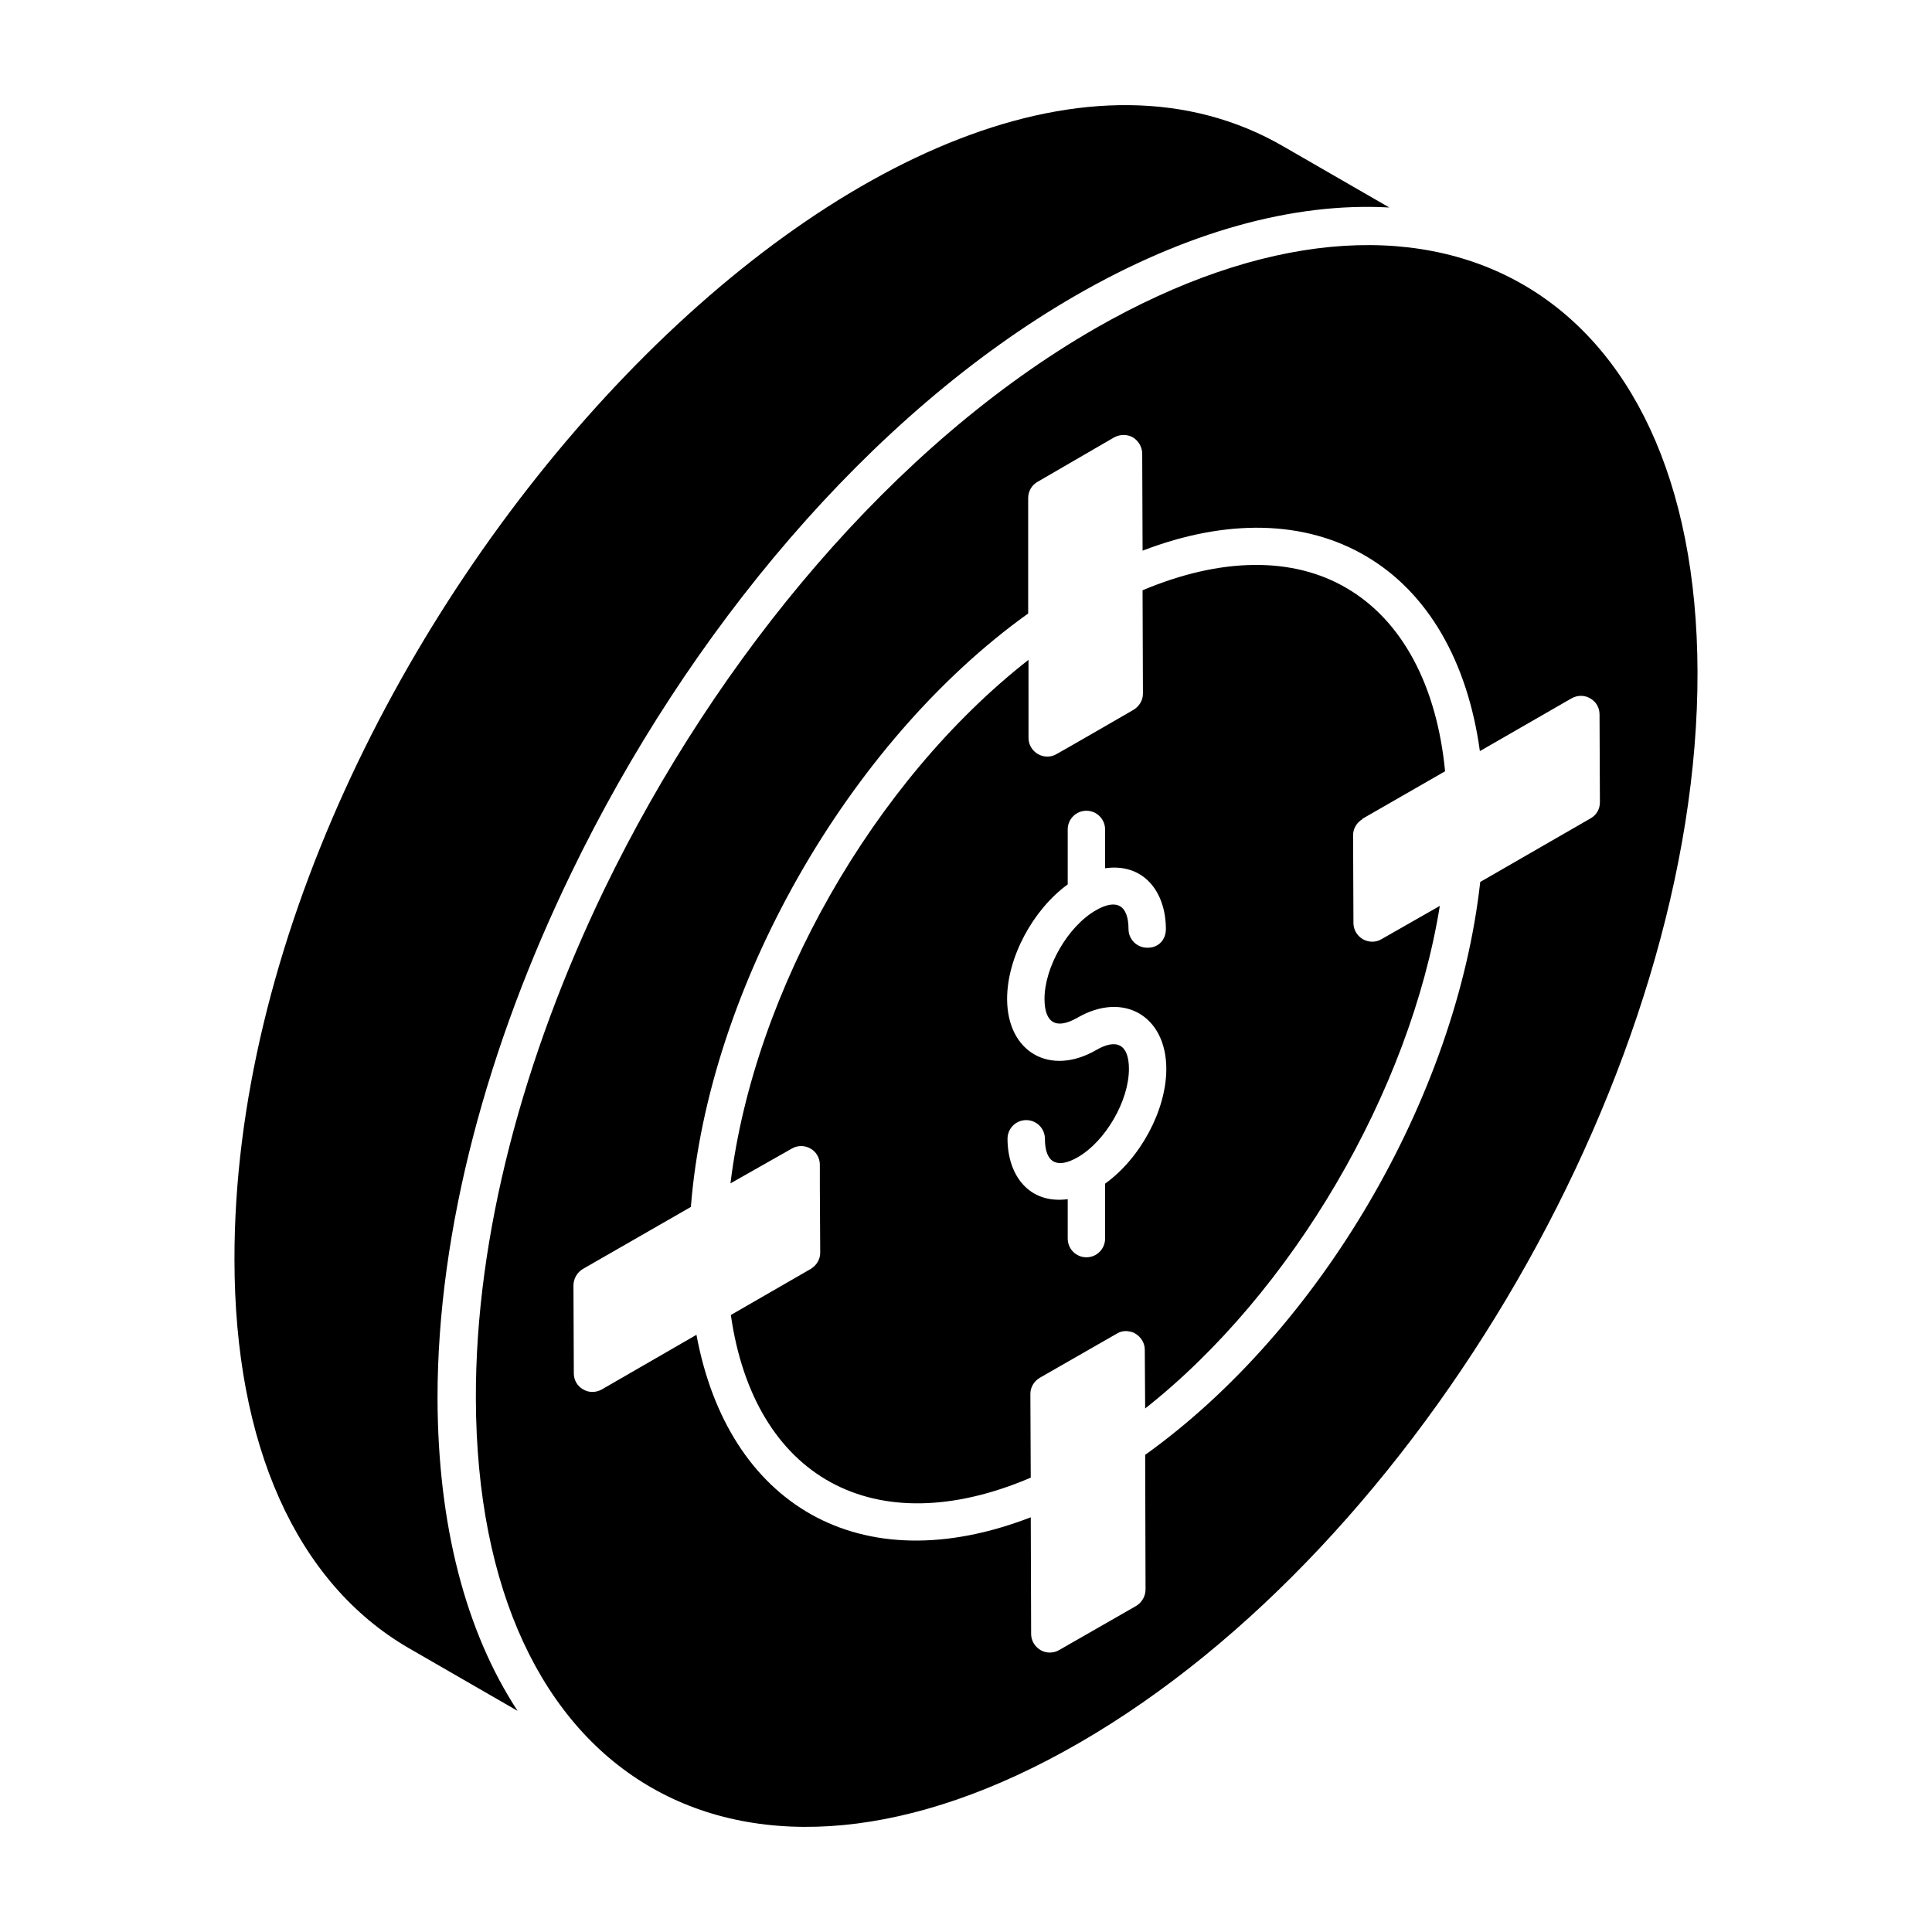 <?xml version="1.0" encoding="UTF-8"?>
<!-- Uploaded to: ICON Repo, www.iconrepo.com, Generator: ICON Repo Mixer Tools -->
<svg fill="#000000" width="800px" height="800px" version="1.1" viewBox="144 144 512 512" xmlns="http://www.w3.org/2000/svg">
 <g>
  <path d="m505.06 360.98 21.902-12.586c-2.18-22.594-11.297-39.84-25.965-48.461-14.371-8.523-33.496-8.227-54.207 0.496l0.098 27.352c0 1.785-0.891 3.269-2.379 4.262 0 0-19.523 11.297-20.512 11.793-1.484 0.891-3.367 0.891-4.953 0-1.484-0.891-2.477-2.477-2.477-4.262l-0.004-20.711c-41.027 32.109-72.738 87.703-78.98 138.74 1.387-0.793 15.359-8.723 16.254-9.215 1.484-0.891 3.469-0.891 4.953 0 1.484 0.793 2.477 2.477 2.477 4.262v5.848l0.098 17.441c0 1.785-0.891 3.269-2.379 4.262 0 0-20.316 11.695-21.305 12.289 6.144 43.008 37.953 60.848 79.477 43.109l-0.098-22.199c0-1.785 0.992-3.367 2.477-4.262l16.25-9.316 4.164-2.379c0.793-0.496 1.586-0.695 2.477-0.695h0.098c0.793 0.098 1.684 0.199 2.379 0.695 1.484 0.891 2.477 2.477 2.477 4.262l0.098 15.559c38.945-30.719 70.164-84.035 78.09-133.19l-15.461 8.82c-1.484 0.891-3.367 0.891-4.953 0-1.484-0.891-2.477-2.477-2.477-4.262l-0.098-23.289c0-1.785 0.992-3.367 2.477-4.262l0.004-0.102zm-68.199 96.695v14.57c0 2.738-2.215 4.953-4.953 4.953s-4.953-2.215-4.953-4.953v-10.453c-10.316 1.363-15.926-6.391-15.953-15.984-0.008-2.738 2.207-4.961 4.941-4.969h0.016c2.731 0 4.945 2.211 4.953 4.941 0.02 6.426 3.231 8.051 8.73 4.883 7.359-4.25 13.559-14.98 13.535-23.43-0.02-6.418-3.207-8.133-8.688-4.953-12.211 7.039-23.555 0.551-23.594-13.492-0.031-11.012 6.863-23.73 16.059-30.41v-14.57c0-2.738 2.215-4.953 4.953-4.953s4.953 2.215 4.953 4.953v10.289c10.117-1.445 16.086 6.109 16.113 16.09 0.004 2.742-1.848 5.031-4.953 4.969-2.731 0-4.945-2.211-4.953-4.941-0.02-6.391-3.176-8.145-8.68-4.961-7.391 4.262-13.605 15.031-13.582 23.508 0.02 6.367 3.129 8.152 8.73 4.938 12.18-7.039 23.512-0.504 23.551 13.512 0.023 11.055-6.953 23.84-16.227 30.465z"/>
  <path d="m295.44 375.25c30.863-63.824 79.117-121.47 133.49-152.86 29.473-17.012 57.895-24.82 83.25-23.402l-27.891-16.086c-101.07-58.938-278.38 129.39-278.15 294.86 0.016 49.094 16.375 85.652 46.074 102.94l28.957 16.699c-13.781-21.02-21.137-49.27-21.219-82.875-0.016-44.762 13.316-93.594 35.488-139.27z"/>
  <path d="m434.17 231.09c-52.922 30.434-99.941 86.492-130.01 148.57-21.371 44.297-34.176 91.621-34.051 134.97 0.293 102.35 71.086 142.54 159.91 91.246 90.641-52.332 164.14-179.67 163.84-283.86-0.297-101.89-70.746-141.97-159.7-90.926zm131.34 129.79-29.234 16.848c-6.344 56.98-42.414 118.62-88.793 151.82l0.098 35.676c0 1.785-0.992 3.469-2.477 4.359l-20.414 11.695c-1.484 0.891-3.469 0.891-4.953 0-1.484-0.891-2.477-2.477-2.477-4.262l-0.098-30.918c-45.387 17.539-80.27-3.469-88.594-48.359l-25.07 14.469c-1.586 0.891-3.469 0.891-4.953 0-1.586-0.891-2.477-2.477-2.477-4.262l-0.098-23.289c0-1.785 0.992-3.469 2.477-4.359l28.641-16.449c4.559-57.875 41.621-123.08 89.387-157.27v-30.621c0-1.684 0.891-3.371 2.477-4.262l20.316-11.793c1.484-0.793 3.367-0.891 4.953 0 1.484 0.891 2.477 2.578 2.477 4.359l0.098 25.668c22.199-8.523 43.008-8.125 59.262 1.488 16.352 9.613 26.855 27.848 30.125 51.629l24.281-13.973c1.586-0.891 3.469-0.891 4.953 0 1.586 0.891 2.477 2.477 2.477 4.262l0.098 23.289c0 1.777-0.895 3.363-2.481 4.254z"/>
 </g>
</svg>